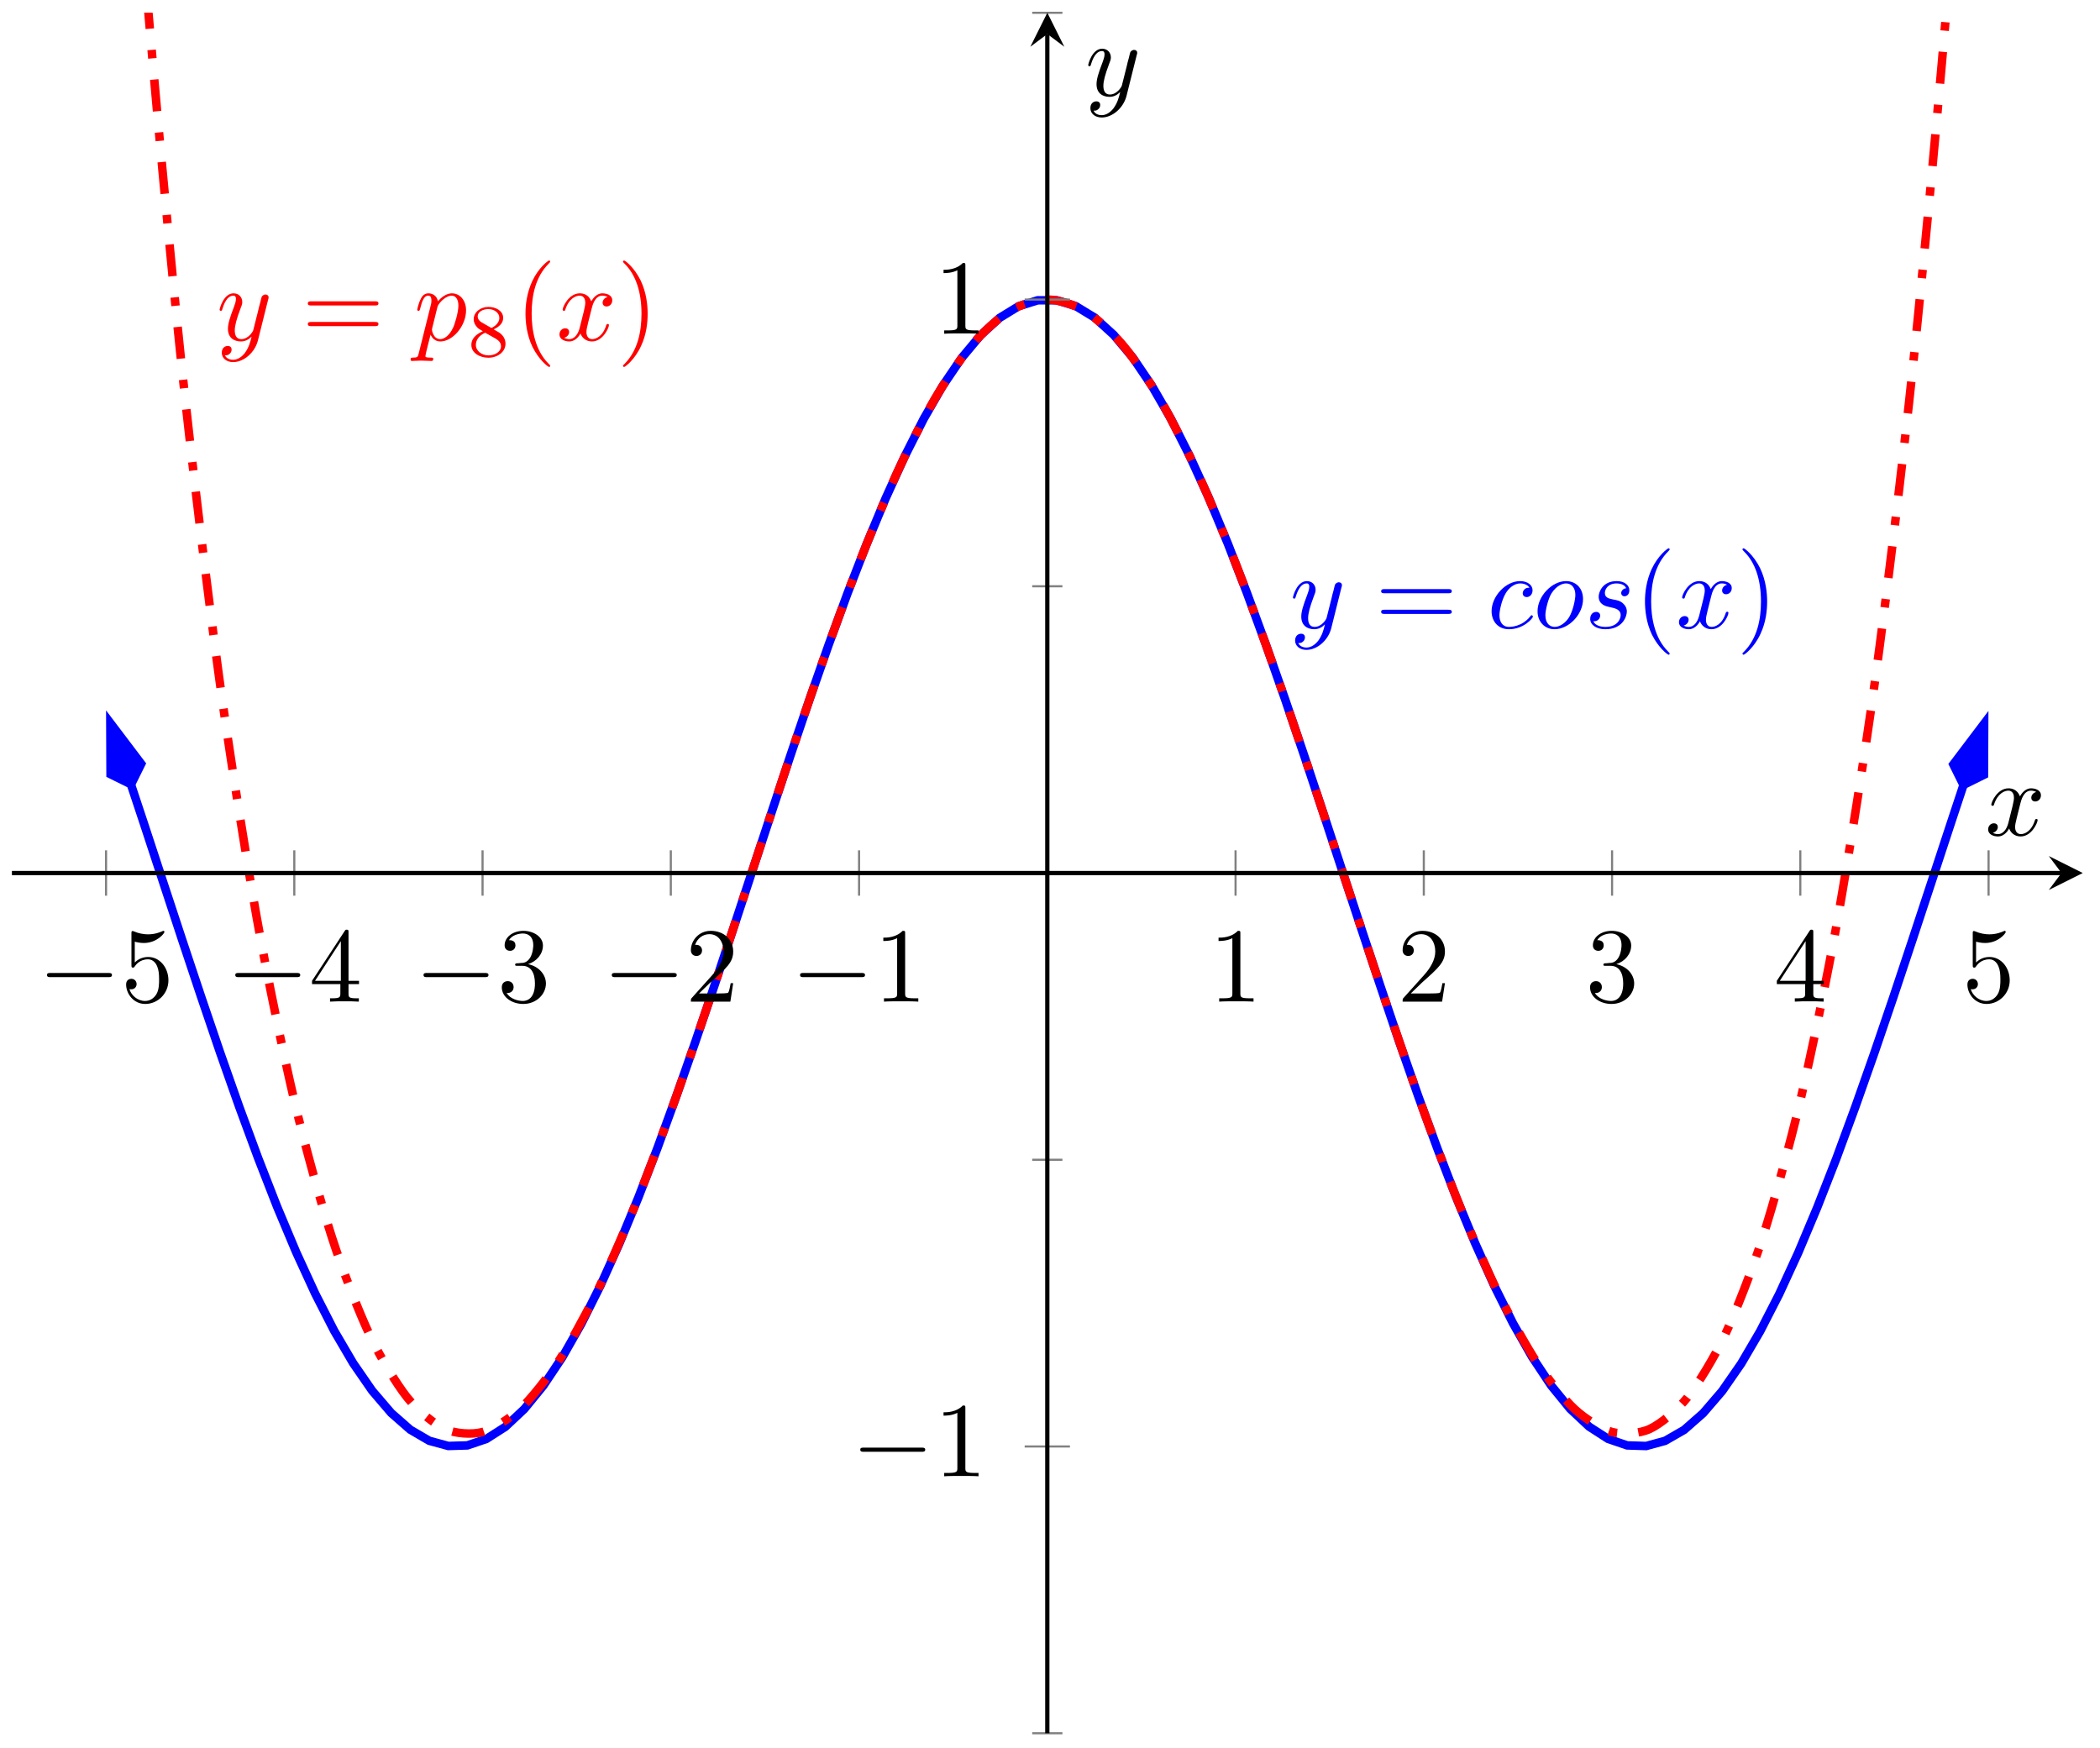 <?xml version="1.0" encoding="UTF-8"?>
<svg xmlns="http://www.w3.org/2000/svg" xmlns:xlink="http://www.w3.org/1999/xlink" width="197pt" height="164pt" viewBox="0 0 197 164" version="1.1">
<defs>
<g>
<symbol overflow="visible" id="glyph0-0">
<path style="stroke:none;" d=""/>
</symbol>
<symbol overflow="visible" id="glyph0-1">
<path style="stroke:none;" d="M 4.844 -3.797 C 4.891 -3.938 4.891 -3.953 4.891 -4.031 C 4.891 -4.203 4.75 -4.297 4.594 -4.297 C 4.5 -4.297 4.344 -4.234 4.25 -4.094 C 4.234 -4.031 4.141 -3.734 4.109 -3.547 C 4.031 -3.297 3.969 -3.016 3.906 -2.75 L 3.453 -0.953 C 3.422 -0.812 2.984 -0.109 2.328 -0.109 C 1.828 -0.109 1.719 -0.547 1.719 -0.922 C 1.719 -1.375 1.891 -2 2.219 -2.875 C 2.375 -3.281 2.422 -3.391 2.422 -3.594 C 2.422 -4.031 2.109 -4.406 1.609 -4.406 C 0.656 -4.406 0.297 -2.953 0.297 -2.875 C 0.297 -2.766 0.391 -2.766 0.406 -2.766 C 0.516 -2.766 0.516 -2.797 0.562 -2.953 C 0.844 -3.891 1.234 -4.188 1.578 -4.188 C 1.656 -4.188 1.828 -4.188 1.828 -3.875 C 1.828 -3.625 1.719 -3.359 1.656 -3.172 C 1.25 -2.109 1.078 -1.547 1.078 -1.078 C 1.078 -0.188 1.703 0.109 2.297 0.109 C 2.688 0.109 3.016 -0.062 3.297 -0.344 C 3.172 0.172 3.047 0.672 2.656 1.203 C 2.391 1.531 2.016 1.828 1.562 1.828 C 1.422 1.828 0.969 1.797 0.797 1.406 C 0.953 1.406 1.094 1.406 1.219 1.281 C 1.328 1.203 1.422 1.062 1.422 0.875 C 1.422 0.562 1.156 0.531 1.062 0.531 C 0.828 0.531 0.5 0.688 0.5 1.172 C 0.5 1.672 0.938 2.047 1.562 2.047 C 2.578 2.047 3.609 1.141 3.891 0.016 Z M 4.844 -3.797 "/>
</symbol>
<symbol overflow="visible" id="glyph0-2">
<path style="stroke:none;" d="M 3.953 -3.781 C 3.781 -3.781 3.656 -3.781 3.516 -3.656 C 3.344 -3.5 3.328 -3.328 3.328 -3.266 C 3.328 -3.016 3.516 -2.906 3.703 -2.906 C 3.984 -2.906 4.25 -3.156 4.25 -3.547 C 4.25 -4.031 3.781 -4.406 3.078 -4.406 C 1.734 -4.406 0.406 -2.984 0.406 -1.578 C 0.406 -0.672 0.984 0.109 2.031 0.109 C 3.453 0.109 4.281 -0.953 4.281 -1.062 C 4.281 -1.125 4.234 -1.203 4.172 -1.203 C 4.109 -1.203 4.094 -1.172 4.031 -1.094 C 3.25 -0.109 2.156 -0.109 2.047 -0.109 C 1.422 -0.109 1.141 -0.594 1.141 -1.203 C 1.141 -1.609 1.344 -2.578 1.688 -3.188 C 2 -3.766 2.547 -4.188 3.094 -4.188 C 3.422 -4.188 3.812 -4.062 3.953 -3.781 Z M 3.953 -3.781 "/>
</symbol>
<symbol overflow="visible" id="glyph0-3">
<path style="stroke:none;" d="M 4.672 -2.719 C 4.672 -3.766 3.984 -4.406 3.078 -4.406 C 1.75 -4.406 0.406 -2.984 0.406 -1.578 C 0.406 -0.594 1.078 0.109 2 0.109 C 3.328 0.109 4.672 -1.266 4.672 -2.719 Z M 2.016 -0.109 C 1.578 -0.109 1.141 -0.422 1.141 -1.203 C 1.141 -1.688 1.406 -2.766 1.719 -3.266 C 2.219 -4.031 2.797 -4.188 3.078 -4.188 C 3.656 -4.188 3.953 -3.703 3.953 -3.109 C 3.953 -2.719 3.75 -1.672 3.375 -1.031 C 3.016 -0.453 2.469 -0.109 2.016 -0.109 Z M 2.016 -0.109 "/>
</symbol>
<symbol overflow="visible" id="glyph0-4">
<path style="stroke:none;" d="M 3.891 -3.734 C 3.625 -3.719 3.422 -3.5 3.422 -3.281 C 3.422 -3.141 3.516 -2.984 3.734 -2.984 C 3.953 -2.984 4.188 -3.156 4.188 -3.547 C 4.188 -4 3.766 -4.406 3 -4.406 C 1.688 -4.406 1.312 -3.391 1.312 -2.953 C 1.312 -2.172 2.047 -2.031 2.344 -1.969 C 2.859 -1.859 3.375 -1.75 3.375 -1.203 C 3.375 -0.953 3.156 -0.109 1.953 -0.109 C 1.812 -0.109 1.047 -0.109 0.812 -0.641 C 1.203 -0.594 1.453 -0.891 1.453 -1.172 C 1.453 -1.391 1.281 -1.516 1.078 -1.516 C 0.812 -1.516 0.516 -1.312 0.516 -0.859 C 0.516 -0.297 1.094 0.109 1.938 0.109 C 3.562 0.109 3.953 -1.094 3.953 -1.547 C 3.953 -1.906 3.766 -2.156 3.641 -2.266 C 3.375 -2.547 3.078 -2.609 2.641 -2.688 C 2.281 -2.766 1.891 -2.844 1.891 -3.297 C 1.891 -3.578 2.125 -4.188 3 -4.188 C 3.25 -4.188 3.75 -4.109 3.891 -3.734 Z M 3.891 -3.734 "/>
</symbol>
<symbol overflow="visible" id="glyph0-5">
<path style="stroke:none;" d="M 3.328 -3.016 C 3.391 -3.266 3.625 -4.188 4.312 -4.188 C 4.359 -4.188 4.609 -4.188 4.812 -4.062 C 4.531 -4 4.344 -3.766 4.344 -3.516 C 4.344 -3.359 4.453 -3.172 4.719 -3.172 C 4.938 -3.172 5.25 -3.344 5.25 -3.75 C 5.25 -4.266 4.672 -4.406 4.328 -4.406 C 3.75 -4.406 3.406 -3.875 3.281 -3.656 C 3.031 -4.312 2.5 -4.406 2.203 -4.406 C 1.172 -4.406 0.594 -3.125 0.594 -2.875 C 0.594 -2.766 0.703 -2.766 0.719 -2.766 C 0.797 -2.766 0.828 -2.797 0.844 -2.875 C 1.188 -3.938 1.844 -4.188 2.188 -4.188 C 2.375 -4.188 2.719 -4.094 2.719 -3.516 C 2.719 -3.203 2.547 -2.547 2.188 -1.141 C 2.031 -0.531 1.672 -0.109 1.234 -0.109 C 1.172 -0.109 0.953 -0.109 0.734 -0.234 C 0.984 -0.297 1.203 -0.5 1.203 -0.781 C 1.203 -1.047 0.984 -1.125 0.844 -1.125 C 0.531 -1.125 0.297 -0.875 0.297 -0.547 C 0.297 -0.094 0.781 0.109 1.219 0.109 C 1.891 0.109 2.25 -0.594 2.266 -0.641 C 2.391 -0.281 2.75 0.109 3.344 0.109 C 4.375 0.109 4.938 -1.172 4.938 -1.422 C 4.938 -1.531 4.859 -1.531 4.828 -1.531 C 4.734 -1.531 4.719 -1.484 4.688 -1.422 C 4.359 -0.344 3.688 -0.109 3.375 -0.109 C 2.984 -0.109 2.828 -0.422 2.828 -0.766 C 2.828 -0.984 2.875 -1.203 2.984 -1.641 Z M 3.328 -3.016 "/>
</symbol>
<symbol overflow="visible" id="glyph0-6">
<path style="stroke:none;" d="M 0.453 1.219 C 0.375 1.562 0.344 1.625 -0.094 1.625 C -0.203 1.625 -0.312 1.625 -0.312 1.812 C -0.312 1.891 -0.266 1.938 -0.188 1.938 C 0.078 1.938 0.375 1.906 0.641 1.906 C 0.984 1.906 1.312 1.938 1.641 1.938 C 1.688 1.938 1.812 1.938 1.812 1.734 C 1.812 1.625 1.719 1.625 1.578 1.625 C 1.078 1.625 1.078 1.562 1.078 1.469 C 1.078 1.344 1.5 -0.281 1.562 -0.531 C 1.688 -0.234 1.969 0.109 2.484 0.109 C 3.641 0.109 4.891 -1.344 4.891 -2.812 C 4.891 -3.75 4.312 -4.406 3.562 -4.406 C 3.062 -4.406 2.578 -4.047 2.25 -3.656 C 2.156 -4.203 1.719 -4.406 1.359 -4.406 C 0.891 -4.406 0.703 -4.016 0.625 -3.844 C 0.438 -3.5 0.312 -2.906 0.312 -2.875 C 0.312 -2.766 0.406 -2.766 0.422 -2.766 C 0.531 -2.766 0.531 -2.781 0.594 -3 C 0.766 -3.703 0.969 -4.188 1.328 -4.188 C 1.5 -4.188 1.641 -4.109 1.641 -3.734 C 1.641 -3.5 1.609 -3.391 1.562 -3.219 Z M 2.203 -3.109 C 2.266 -3.375 2.547 -3.656 2.719 -3.812 C 3.078 -4.109 3.359 -4.188 3.531 -4.188 C 3.922 -4.188 4.172 -3.844 4.172 -3.25 C 4.172 -2.656 3.844 -1.516 3.656 -1.141 C 3.312 -0.438 2.844 -0.109 2.469 -0.109 C 1.812 -0.109 1.688 -0.938 1.688 -1 C 1.688 -1.016 1.688 -1.031 1.719 -1.156 Z M 2.203 -3.109 "/>
</symbol>
<symbol overflow="visible" id="glyph1-0">
<path style="stroke:none;" d=""/>
</symbol>
<symbol overflow="visible" id="glyph1-1">
<path style="stroke:none;" d="M 6.844 -3.266 C 7 -3.266 7.188 -3.266 7.188 -3.453 C 7.188 -3.656 7 -3.656 6.859 -3.656 L 0.891 -3.656 C 0.75 -3.656 0.562 -3.656 0.562 -3.453 C 0.562 -3.266 0.75 -3.266 0.891 -3.266 Z M 6.859 -1.328 C 7 -1.328 7.188 -1.328 7.188 -1.531 C 7.188 -1.719 7 -1.719 6.844 -1.719 L 0.891 -1.719 C 0.75 -1.719 0.562 -1.719 0.562 -1.531 C 0.562 -1.328 0.75 -1.328 0.891 -1.328 Z M 6.859 -1.328 "/>
</symbol>
<symbol overflow="visible" id="glyph1-2">
<path style="stroke:none;" d="M 3.297 2.391 C 3.297 2.359 3.297 2.344 3.125 2.172 C 1.891 0.922 1.562 -0.969 1.562 -2.5 C 1.562 -4.234 1.938 -5.969 3.172 -7.203 C 3.297 -7.328 3.297 -7.344 3.297 -7.375 C 3.297 -7.453 3.266 -7.484 3.203 -7.484 C 3.094 -7.484 2.203 -6.797 1.609 -5.531 C 1.109 -4.438 0.984 -3.328 0.984 -2.5 C 0.984 -1.719 1.094 -0.516 1.641 0.625 C 2.25 1.844 3.094 2.5 3.203 2.5 C 3.266 2.5 3.297 2.469 3.297 2.391 Z M 3.297 2.391 "/>
</symbol>
<symbol overflow="visible" id="glyph1-3">
<path style="stroke:none;" d="M 2.875 -2.5 C 2.875 -3.266 2.766 -4.469 2.219 -5.609 C 1.625 -6.828 0.766 -7.484 0.672 -7.484 C 0.609 -7.484 0.562 -7.438 0.562 -7.375 C 0.562 -7.344 0.562 -7.328 0.75 -7.141 C 1.734 -6.156 2.297 -4.578 2.297 -2.5 C 2.297 -0.781 1.938 0.969 0.703 2.219 C 0.562 2.344 0.562 2.359 0.562 2.391 C 0.562 2.453 0.609 2.5 0.672 2.5 C 0.766 2.5 1.672 1.812 2.25 0.547 C 2.766 -0.547 2.875 -1.656 2.875 -2.5 Z M 2.875 -2.5 "/>
</symbol>
<symbol overflow="visible" id="glyph1-4">
<path style="stroke:none;" d="M 4.469 -2 C 4.469 -3.188 3.656 -4.188 2.578 -4.188 C 2.109 -4.188 1.672 -4.031 1.312 -3.672 L 1.312 -5.625 C 1.516 -5.562 1.844 -5.5 2.156 -5.5 C 3.391 -5.5 4.094 -6.406 4.094 -6.531 C 4.094 -6.594 4.062 -6.641 3.984 -6.641 C 3.984 -6.641 3.953 -6.641 3.906 -6.609 C 3.703 -6.516 3.219 -6.312 2.547 -6.312 C 2.156 -6.312 1.688 -6.391 1.219 -6.594 C 1.141 -6.625 1.125 -6.625 1.109 -6.625 C 1 -6.625 1 -6.547 1 -6.391 L 1 -3.438 C 1 -3.266 1 -3.188 1.141 -3.188 C 1.219 -3.188 1.234 -3.203 1.281 -3.266 C 1.391 -3.422 1.75 -3.969 2.562 -3.969 C 3.078 -3.969 3.328 -3.516 3.406 -3.328 C 3.562 -2.953 3.594 -2.578 3.594 -2.078 C 3.594 -1.719 3.594 -1.125 3.344 -0.703 C 3.109 -0.312 2.734 -0.062 2.281 -0.062 C 1.562 -0.062 0.984 -0.594 0.812 -1.172 C 0.844 -1.172 0.875 -1.156 0.984 -1.156 C 1.312 -1.156 1.484 -1.406 1.484 -1.641 C 1.484 -1.891 1.312 -2.141 0.984 -2.141 C 0.844 -2.141 0.5 -2.062 0.5 -1.609 C 0.5 -0.75 1.188 0.219 2.297 0.219 C 3.453 0.219 4.469 -0.734 4.469 -2 Z M 4.469 -2 "/>
</symbol>
<symbol overflow="visible" id="glyph1-5">
<path style="stroke:none;" d="M 2.938 -1.641 L 2.938 -0.781 C 2.938 -0.422 2.906 -0.312 2.172 -0.312 L 1.969 -0.312 L 1.969 0 C 2.375 -0.031 2.891 -0.031 3.312 -0.031 C 3.734 -0.031 4.25 -0.031 4.672 0 L 4.672 -0.312 L 4.453 -0.312 C 3.719 -0.312 3.703 -0.422 3.703 -0.781 L 3.703 -1.641 L 4.688 -1.641 L 4.688 -1.953 L 3.703 -1.953 L 3.703 -6.484 C 3.703 -6.688 3.703 -6.75 3.531 -6.75 C 3.453 -6.75 3.422 -6.75 3.344 -6.625 L 0.281 -1.953 L 0.281 -1.641 Z M 2.984 -1.953 L 0.562 -1.953 L 2.984 -5.672 Z M 2.984 -1.953 "/>
</symbol>
<symbol overflow="visible" id="glyph1-6">
<path style="stroke:none;" d="M 2.891 -3.516 C 3.703 -3.781 4.281 -4.469 4.281 -5.266 C 4.281 -6.078 3.406 -6.641 2.453 -6.641 C 1.453 -6.641 0.688 -6.047 0.688 -5.281 C 0.688 -4.953 0.906 -4.766 1.203 -4.766 C 1.5 -4.766 1.703 -4.984 1.703 -5.281 C 1.703 -5.766 1.234 -5.766 1.094 -5.766 C 1.391 -6.266 2.047 -6.391 2.406 -6.391 C 2.828 -6.391 3.375 -6.172 3.375 -5.281 C 3.375 -5.156 3.344 -4.578 3.094 -4.141 C 2.797 -3.656 2.453 -3.625 2.203 -3.625 C 2.125 -3.609 1.891 -3.594 1.812 -3.594 C 1.734 -3.578 1.672 -3.562 1.672 -3.469 C 1.672 -3.359 1.734 -3.359 1.906 -3.359 L 2.344 -3.359 C 3.156 -3.359 3.531 -2.688 3.531 -1.703 C 3.531 -0.344 2.844 -0.062 2.406 -0.062 C 1.969 -0.062 1.219 -0.234 0.875 -0.812 C 1.219 -0.766 1.531 -0.984 1.531 -1.359 C 1.531 -1.719 1.266 -1.922 0.984 -1.922 C 0.734 -1.922 0.422 -1.781 0.422 -1.344 C 0.422 -0.438 1.344 0.219 2.438 0.219 C 3.656 0.219 4.562 -0.688 4.562 -1.703 C 4.562 -2.516 3.922 -3.297 2.891 -3.516 Z M 2.891 -3.516 "/>
</symbol>
<symbol overflow="visible" id="glyph1-7">
<path style="stroke:none;" d="M 1.266 -0.766 L 2.328 -1.797 C 3.875 -3.172 4.469 -3.703 4.469 -4.703 C 4.469 -5.844 3.578 -6.641 2.359 -6.641 C 1.234 -6.641 0.5 -5.719 0.5 -4.828 C 0.5 -4.281 1 -4.281 1.031 -4.281 C 1.203 -4.281 1.547 -4.391 1.547 -4.812 C 1.547 -5.062 1.359 -5.328 1.016 -5.328 C 0.938 -5.328 0.922 -5.328 0.891 -5.312 C 1.109 -5.969 1.656 -6.328 2.234 -6.328 C 3.141 -6.328 3.562 -5.516 3.562 -4.703 C 3.562 -3.906 3.078 -3.125 2.516 -2.5 L 0.609 -0.375 C 0.5 -0.266 0.5 -0.234 0.5 0 L 4.203 0 L 4.469 -1.734 L 4.234 -1.734 C 4.172 -1.438 4.109 -1 4 -0.844 C 3.938 -0.766 3.281 -0.766 3.062 -0.766 Z M 1.266 -0.766 "/>
</symbol>
<symbol overflow="visible" id="glyph1-8">
<path style="stroke:none;" d="M 2.938 -6.375 C 2.938 -6.625 2.938 -6.641 2.703 -6.641 C 2.078 -6 1.203 -6 0.891 -6 L 0.891 -5.688 C 1.094 -5.688 1.672 -5.688 2.188 -5.953 L 2.188 -0.781 C 2.188 -0.422 2.156 -0.312 1.266 -0.312 L 0.953 -0.312 L 0.953 0 C 1.297 -0.031 2.156 -0.031 2.562 -0.031 C 2.953 -0.031 3.828 -0.031 4.172 0 L 4.172 -0.312 L 3.859 -0.312 C 2.953 -0.312 2.938 -0.422 2.938 -0.781 Z M 2.938 -6.375 "/>
</symbol>
<symbol overflow="visible" id="glyph2-0">
<path style="stroke:none;" d=""/>
</symbol>
<symbol overflow="visible" id="glyph2-1">
<path style="stroke:none;" d="M 2.469 -2.516 C 3.016 -2.781 3.359 -3.109 3.359 -3.594 C 3.359 -4.266 2.656 -4.625 1.984 -4.625 C 1.219 -4.625 0.594 -4.125 0.594 -3.469 C 0.594 -3.141 0.75 -2.906 0.875 -2.766 C 1 -2.609 1.047 -2.578 1.453 -2.344 C 1.062 -2.172 0.375 -1.797 0.375 -1.062 C 0.375 -0.297 1.172 0.141 1.969 0.141 C 2.859 0.141 3.578 -0.422 3.578 -1.172 C 3.578 -1.641 3.312 -2.031 2.906 -2.266 C 2.812 -2.328 2.578 -2.453 2.469 -2.516 Z M 1.344 -3.172 C 1.156 -3.281 0.969 -3.469 0.969 -3.734 C 0.969 -4.172 1.469 -4.422 1.969 -4.422 C 2.516 -4.422 3 -4.078 3 -3.594 C 3 -2.969 2.266 -2.656 2.266 -2.656 C 2.25 -2.656 2.234 -2.656 2.188 -2.688 Z M 1.672 -2.203 L 2.641 -1.656 C 2.812 -1.547 3.156 -1.344 3.156 -0.938 C 3.156 -0.406 2.578 -0.078 1.984 -0.078 C 1.344 -0.078 0.797 -0.5 0.797 -1.062 C 0.797 -1.578 1.172 -1.984 1.672 -2.203 Z M 1.672 -2.203 "/>
</symbol>
<symbol overflow="visible" id="glyph3-0">
<path style="stroke:none;" d=""/>
</symbol>
<symbol overflow="visible" id="glyph3-1">
<path style="stroke:none;" d="M 6.562 -2.297 C 6.734 -2.297 6.922 -2.297 6.922 -2.5 C 6.922 -2.688 6.734 -2.688 6.562 -2.688 L 1.172 -2.688 C 1 -2.688 0.828 -2.688 0.828 -2.5 C 0.828 -2.297 1 -2.297 1.172 -2.297 Z M 6.562 -2.297 "/>
</symbol>
</g>
<clipPath id="clip1">
  <path d="M 1.117 16 L 195.383 16 L 195.383 147 L 1.117 147 Z M 1.117 16 "/>
</clipPath>
<clipPath id="clip2">
  <path d="M 1.117 56 L 25 56 L 25 85 L 1.117 85 Z M 1.117 56 "/>
</clipPath>
<clipPath id="clip3">
  <path d="M 171 56 L 195.383 56 L 195.383 85 L 171 85 Z M 171 56 "/>
</clipPath>
<clipPath id="clip4">
  <path d="M 1.117 1.195 L 195.383 1.195 L 195.383 146 L 1.117 146 Z M 1.117 1.195 "/>
</clipPath>
</defs>
<g id="surface1">
<g clip-path="url(#clip1)" clip-rule="nonzero">
<path style="fill:none;stroke-width:0.797;stroke-linecap:butt;stroke-linejoin:miter;stroke:rgb(0%,0%,100%);stroke-opacity:1;stroke-miterlimit:10;" d="M 11.175 89.016 L 10.613 90.676 L 12.398 85.297 L 14.179 79.872 L 15.964 74.45 L 17.749 69.095 L 19.531 63.857 L 21.316 58.79 L 23.101 53.951 L 24.882 49.381 L 26.667 45.127 L 28.452 41.24 L 30.234 37.752 L 32.019 34.705 L 33.8 32.127 L 35.585 30.041 L 37.37 28.475 L 39.151 27.436 L 40.936 26.948 L 42.722 27.002 L 44.503 27.604 L 46.288 28.744 L 48.069 30.416 L 49.854 32.604 L 51.639 35.279 L 53.421 38.416 L 55.206 41.986 L 56.991 45.951 L 58.772 50.267 L 60.557 54.896 L 62.338 59.786 L 64.124 64.892 L 65.909 70.157 L 67.69 75.532 L 71.26 86.376 L 73.041 91.743 L 74.826 96.992 L 76.608 102.078 L 78.393 106.949 L 80.178 111.551 L 81.959 115.836 L 83.744 119.765 L 85.529 123.292 L 87.311 126.39 L 89.096 129.019 L 90.881 131.155 L 92.662 132.78 L 94.447 133.874 L 96.228 134.425 L 98.013 134.429 L 99.799 133.882 L 101.58 132.796 L 103.365 131.175 L 105.15 129.046 L 106.931 126.417 L 108.716 123.328 L 110.498 119.8 L 112.283 115.879 L 114.068 111.594 L 115.849 106.996 L 117.634 102.129 L 119.419 97.047 L 121.201 91.797 L 122.986 86.43 L 124.767 81.008 L 126.552 75.587 L 128.337 70.212 L 130.118 64.943 L 131.903 59.837 L 133.689 54.943 L 135.47 50.314 L 137.255 45.99 L 139.036 42.025 L 140.821 38.451 L 142.606 35.311 L 144.388 32.627 L 146.173 30.436 L 147.958 28.76 L 149.739 27.612 L 151.524 27.002 L 153.309 26.944 L 155.09 27.432 L 156.876 28.459 L 158.657 30.026 L 160.442 32.104 L 162.227 34.678 L 164.008 37.721 L 165.793 41.205 L 167.578 45.088 L 169.36 49.334 L 171.145 53.9 L 172.926 58.744 L 174.711 63.806 L 176.496 69.044 L 178.277 74.395 L 180.063 79.813 L 181.848 85.243 L 183.629 90.625 L 183.07 88.961 " transform="matrix(1,0,0,-1,1.117,162.597)"/>
</g>
<path style=" stroke:none;fill-rule:nonzero;fill:rgb(0%,0%,100%);fill-opacity:1;" d="M 10.352 67.832 L 10.371 72.629 L 12.293 73.578 L 13.246 71.656 Z M 10.352 67.832 "/>
<g clip-path="url(#clip2)" clip-rule="nonzero">
<path style="fill:none;stroke-width:0.797;stroke-linecap:butt;stroke-linejoin:miter;stroke:rgb(0%,0%,100%);stroke-opacity:1;stroke-miterlimit:10;" d="M 6.63 -0 L 2.079 1.517 L 0.564 -0 L 2.08 -1.518 Z M 6.63 -0 " transform="matrix(-0.32,-0.947,-0.947,0.32,12.474,74.113)"/>
</g>
<path style=" stroke:none;fill-rule:nonzero;fill:rgb(0%,0%,100%);fill-opacity:1;" d="M 186.133 67.883 L 183.238 71.711 L 184.191 73.633 L 186.113 72.68 Z M 186.133 67.883 "/>
<g clip-path="url(#clip3)" clip-rule="nonzero">
<path style="fill:none;stroke-width:0.797;stroke-linecap:butt;stroke-linejoin:miter;stroke:rgb(0%,0%,100%);stroke-opacity:1;stroke-miterlimit:10;" d="M 6.632 -0.001 L 2.079 1.516 L 0.563 -0.002 L 2.081 -1.518 Z M 6.632 -0.001 " transform="matrix(0.32,-0.947,-0.947,-0.32,184.009,74.166)"/>
</g>
<g style="fill:rgb(0%,0%,100%);fill-opacity:1;">
  <use xlink:href="#glyph0-1" x="120.994" y="58.92"/>
</g>
<g style="fill:rgb(0%,0%,100%);fill-opacity:1;">
  <use xlink:href="#glyph1-1" x="129.003" y="58.92"/>
</g>
<g style="fill:rgb(0%,0%,100%);fill-opacity:1;">
  <use xlink:href="#glyph0-2" x="139.519" y="58.92"/>
  <use xlink:href="#glyph0-3" x="143.831" y="58.92"/>
  <use xlink:href="#glyph0-4" x="148.66" y="58.92"/>
</g>
<g style="fill:rgb(0%,0%,100%);fill-opacity:1;">
  <use xlink:href="#glyph1-2" x="153.33" y="58.92"/>
</g>
<g style="fill:rgb(0%,0%,100%);fill-opacity:1;">
  <use xlink:href="#glyph0-5" x="157.205" y="58.92"/>
</g>
<g style="fill:rgb(0%,0%,100%);fill-opacity:1;">
  <use xlink:href="#glyph1-3" x="162.899" y="58.92"/>
</g>
<g clip-path="url(#clip4)" clip-rule="nonzero">
<path style="fill:none;stroke-width:0.797;stroke-linecap:butt;stroke-linejoin:miter;stroke:rgb(100%,0%,0%);stroke-opacity:1;stroke-dasharray:2.989,1.993,0.797,1.993;stroke-miterlimit:10;" d="M 9.324 209.391 C 11.382 179.006 11.382 179.006 12.363 166.775 C 13.343 154.545 14.914 137.929 15.894 128.546 C 16.874 119.164 18.445 106.363 19.425 99.149 C 20.406 91.938 21.98 82.087 22.956 76.567 C 23.937 71.044 25.511 63.521 26.491 59.349 C 27.472 55.181 29.042 49.556 30.023 46.51 C 31.003 43.459 32.573 39.463 33.554 37.381 C 34.534 35.295 36.105 32.721 37.085 31.494 C 38.065 30.268 39.64 28.991 40.62 28.541 C 41.597 28.092 43.171 27.994 44.151 28.256 C 45.132 28.518 46.702 29.514 47.682 30.424 C 48.663 31.33 50.233 33.315 51.214 34.795 C 52.194 36.279 53.764 39.139 54.745 41.119 C 55.725 43.099 57.299 46.689 58.28 49.076 C 59.26 51.462 60.831 55.63 61.811 58.322 C 62.792 61.017 64.362 65.595 65.342 68.482 C 66.323 71.368 67.893 76.165 68.873 79.13 C 69.854 82.09 71.428 86.918 72.405 89.844 C 73.385 92.766 74.959 97.43 75.94 100.195 C 76.92 102.957 78.49 107.269 79.471 109.765 C 80.451 112.261 82.022 116.05 83.002 118.179 C 83.983 120.304 85.553 123.421 86.533 125.097 C 87.514 126.773 89.088 129.097 90.068 130.249 C 91.045 131.405 92.619 132.835 93.599 133.425 C 94.58 134.015 96.15 134.495 97.131 134.495 C 98.111 134.495 99.681 134.015 100.662 133.425 C 101.642 132.835 103.216 131.405 104.193 130.249 C 105.173 129.097 106.748 126.773 107.728 125.097 C 108.709 123.421 110.279 120.304 111.259 118.179 C 112.24 116.05 113.81 112.261 114.79 109.765 C 115.771 107.269 117.341 102.957 118.322 100.195 C 119.302 97.43 120.876 92.766 121.857 89.844 C 122.833 86.918 124.407 82.09 125.388 79.13 C 126.368 76.165 127.939 71.368 128.919 68.482 C 129.9 65.595 131.47 61.017 132.45 58.322 C 133.431 55.63 135.001 51.462 135.981 49.076 C 136.962 46.689 138.536 43.099 139.517 41.119 C 140.497 39.139 142.067 36.279 143.048 34.795 C 144.028 33.315 145.598 31.33 146.579 30.424 C 147.559 29.514 149.13 28.518 150.11 28.256 C 151.091 27.994 152.665 28.092 153.641 28.541 C 154.622 28.991 156.196 30.268 157.176 31.494 C 158.157 32.721 159.727 35.295 160.708 37.381 C 161.688 39.463 163.258 43.459 164.239 46.51 C 165.219 49.556 166.789 55.181 167.77 59.349 C 168.75 63.521 170.325 71.044 171.305 76.567 C 172.282 82.087 173.856 91.938 174.836 99.149 C 175.817 106.363 177.387 119.164 178.367 128.546 C 179.348 137.929 180.918 154.545 181.899 166.775 C 182.879 179.006 185.43 216.7 184.938 209.391 " transform="matrix(1,0,0,-1,1.117,162.597)"/>
</g>
<g style="fill:rgb(100%,0%,0%);fill-opacity:1;">
  <use xlink:href="#glyph0-1" x="20.305" y="31.923"/>
</g>
<g style="fill:rgb(100%,0%,0%);fill-opacity:1;">
  <use xlink:href="#glyph1-1" x="28.314" y="31.923"/>
</g>
<g style="fill:rgb(100%,0%,0%);fill-opacity:1;">
  <use xlink:href="#glyph0-6" x="38.83" y="31.923"/>
</g>
<g style="fill:rgb(100%,0%,0%);fill-opacity:1;">
  <use xlink:href="#glyph2-1" x="43.843" y="33.417"/>
</g>
<g style="fill:rgb(100%,0%,0%);fill-opacity:1;">
  <use xlink:href="#glyph1-2" x="48.312" y="31.923"/>
</g>
<g style="fill:rgb(100%,0%,0%);fill-opacity:1;">
  <use xlink:href="#glyph0-5" x="52.186" y="31.923"/>
</g>
<g style="fill:rgb(100%,0%,0%);fill-opacity:1;">
  <use xlink:href="#glyph1-3" x="57.881" y="31.923"/>
</g>
<path style="fill:none;stroke-width:0.199;stroke-linecap:butt;stroke-linejoin:miter;stroke:rgb(50%,50%,50%);stroke-opacity:1;stroke-miterlimit:10;" d="M 8.832 78.571 L 8.832 82.825 M 26.491 78.571 L 26.491 82.825 M 44.151 78.571 L 44.151 82.825 M 61.811 78.571 L 61.811 82.825 M 79.471 78.571 L 79.471 82.825 M 114.79 78.571 L 114.79 82.825 M 132.45 78.571 L 132.45 82.825 M 150.11 78.571 L 150.11 82.825 M 167.77 78.571 L 167.77 82.825 M 185.43 78.571 L 185.43 82.825 " transform="matrix(1,0,0,-1,1.117,162.597)"/>
<path style="fill:none;stroke-width:0.199;stroke-linecap:butt;stroke-linejoin:miter;stroke:rgb(50%,50%,50%);stroke-opacity:1;stroke-miterlimit:10;" d="M 95.713 -0.001 L 98.549 -0.001 M 95.713 53.798 L 98.549 53.798 M 95.713 107.598 L 98.549 107.598 M 95.713 161.397 L 98.549 161.397 " transform="matrix(1,0,0,-1,1.117,162.597)"/>
<path style="fill:none;stroke-width:0.199;stroke-linecap:butt;stroke-linejoin:miter;stroke:rgb(50%,50%,50%);stroke-opacity:1;stroke-miterlimit:10;" d="M 95.006 26.901 L 99.256 26.901 M 95.006 134.495 L 99.256 134.495 " transform="matrix(1,0,0,-1,1.117,162.597)"/>
<path style="fill:none;stroke-width:0.399;stroke-linecap:butt;stroke-linejoin:miter;stroke:rgb(0%,0%,0%);stroke-opacity:1;stroke-miterlimit:10;" d="M -0 80.696 L 192.269 80.696 " transform="matrix(1,0,0,-1,1.117,162.597)"/>
<path style=" stroke:none;fill-rule:nonzero;fill:rgb(0%,0%,0%);fill-opacity:1;" d="M 195.383 81.898 L 192.195 80.305 L 193.391 81.898 L 192.195 83.492 "/>
<path style="fill:none;stroke-width:0.399;stroke-linecap:butt;stroke-linejoin:miter;stroke:rgb(0%,0%,0%);stroke-opacity:1;stroke-miterlimit:10;" d="M 97.131 -0.001 L 97.131 159.401 " transform="matrix(1,0,0,-1,1.117,162.597)"/>
<path style=" stroke:none;fill-rule:nonzero;fill:rgb(0%,0%,0%);fill-opacity:1;" d="M 98.25 1.195 L 96.656 4.387 L 98.25 3.191 L 99.844 4.387 "/>
<g style="fill:rgb(0%,0%,0%);fill-opacity:1;">
  <use xlink:href="#glyph3-1" x="3.582" y="93.964"/>
</g>
<g style="fill:rgb(0%,0%,0%);fill-opacity:1;">
  <use xlink:href="#glyph1-4" x="11.331" y="93.964"/>
</g>
<g style="fill:rgb(0%,0%,0%);fill-opacity:1;">
  <use xlink:href="#glyph3-1" x="21.243" y="93.964"/>
</g>
<g style="fill:rgb(0%,0%,0%);fill-opacity:1;">
  <use xlink:href="#glyph1-5" x="28.991" y="93.964"/>
</g>
<g style="fill:rgb(0%,0%,0%);fill-opacity:1;">
  <use xlink:href="#glyph3-1" x="38.903" y="93.964"/>
</g>
<g style="fill:rgb(0%,0%,0%);fill-opacity:1;">
  <use xlink:href="#glyph1-6" x="46.651" y="93.964"/>
</g>
<g style="fill:rgb(0%,0%,0%);fill-opacity:1;">
  <use xlink:href="#glyph3-1" x="56.563" y="93.964"/>
</g>
<g style="fill:rgb(0%,0%,0%);fill-opacity:1;">
  <use xlink:href="#glyph1-7" x="64.312" y="93.964"/>
</g>
<g style="fill:rgb(0%,0%,0%);fill-opacity:1;">
  <use xlink:href="#glyph3-1" x="74.225" y="93.964"/>
</g>
<g style="fill:rgb(0%,0%,0%);fill-opacity:1;">
  <use xlink:href="#glyph1-8" x="81.973" y="93.964"/>
</g>
<g style="fill:rgb(0%,0%,0%);fill-opacity:1;">
  <use xlink:href="#glyph1-8" x="113.42" y="93.964"/>
</g>
<g style="fill:rgb(0%,0%,0%);fill-opacity:1;">
  <use xlink:href="#glyph1-7" x="131.08" y="93.964"/>
</g>
<g style="fill:rgb(0%,0%,0%);fill-opacity:1;">
  <use xlink:href="#glyph1-6" x="148.74" y="93.964"/>
</g>
<g style="fill:rgb(0%,0%,0%);fill-opacity:1;">
  <use xlink:href="#glyph1-5" x="166.402" y="93.964"/>
</g>
<g style="fill:rgb(0%,0%,0%);fill-opacity:1;">
  <use xlink:href="#glyph1-4" x="184.062" y="93.964"/>
</g>
<g style="fill:rgb(0%,0%,0%);fill-opacity:1;">
  <use xlink:href="#glyph3-1" x="79.874" y="138.492"/>
</g>
<g style="fill:rgb(0%,0%,0%);fill-opacity:1;">
  <use xlink:href="#glyph1-8" x="87.622" y="138.492"/>
</g>
<g style="fill:rgb(0%,0%,0%);fill-opacity:1;">
  <use xlink:href="#glyph1-8" x="87.623" y="31.308"/>
</g>
<g style="fill:rgb(0%,0%,0%);fill-opacity:1;">
  <use xlink:href="#glyph0-5" x="186.209" y="78.36"/>
</g>
<g style="fill:rgb(0%,0%,0%);fill-opacity:1;">
  <use xlink:href="#glyph0-1" x="101.788" y="8.976"/>
</g>
</g>
</svg>
